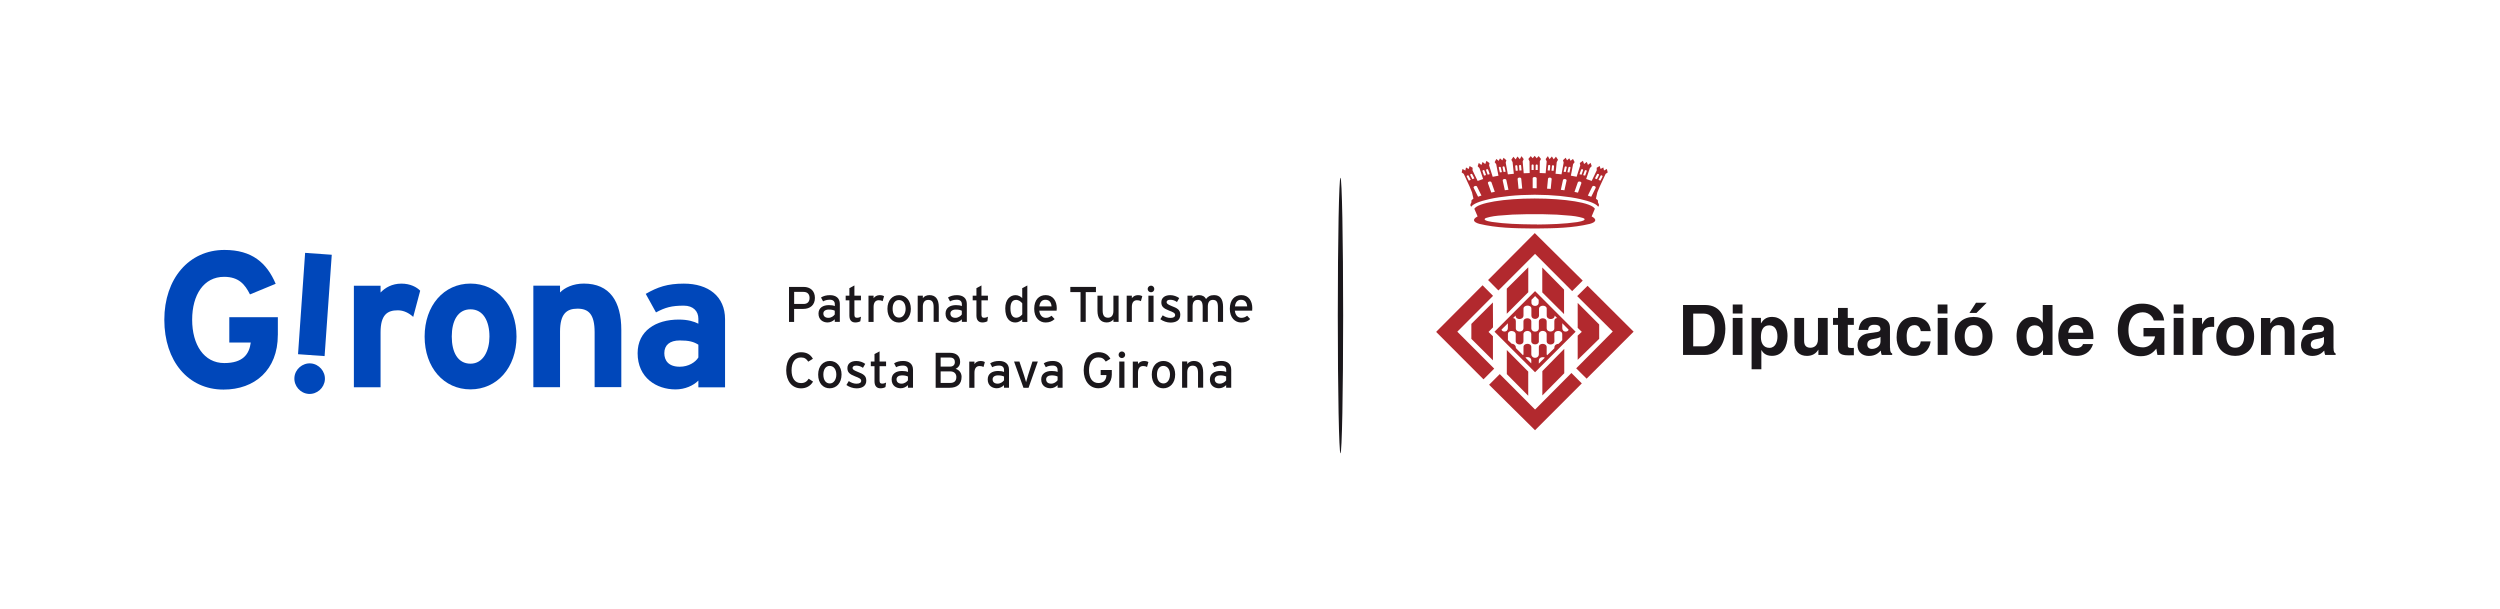 <?xml version="1.0" encoding="UTF-8"?>
<svg id="Capa_1" data-name="Capa 1" xmlns="http://www.w3.org/2000/svg" viewBox="0 0 607.06 147.95">
  <defs>
    <style>
      .cls-1, .cls-2 {
        fill: #1a171b;
      }

      .cls-1, .cls-2, .cls-3, .cls-4 {
        stroke-width: 0px;
      }

      .cls-2, .cls-3, .cls-4 {
        fill-rule: evenodd;
      }

      .cls-3 {
        fill: #b2292e;
      }

      .cls-4 {
        fill: #0047ba;
      }
    </style>
  </defs>
  <ellipse class="cls-1" cx="325.5" cy="76.62" rx=".65" ry="33.47"/>
  <path class="cls-4" d="M67.47,81.35v-4.32h-11.79v6.15h5.21c-.37,2.86-1.93,4.98-6.43,4.98-4.93,0-7.8-4.45-7.8-10.52s2.83-10.42,7.75-10.42c3.57,0,5.07,1.83,6.29,4.27l6.24-2.58c-2.16-5.07-5.73-8.22-12.44-8.22-8.59,0-14.6,6.95-14.6,16.96s5.78,16.95,14.37,16.95c7.61,0,13.19-4.79,13.19-13.24"/>
  <path class="cls-4" d="M71.49,91.69c-.14,2.02,1.43,3.82,3.44,3.96,2.02.14,3.81-1.43,3.96-3.45.14-2.01-1.43-3.81-3.44-3.96-2.01-.14-3.83,1.43-3.96,3.44M74.09,61.4l-1.72,24.61,6.45.46,1.74-24.61-6.47-.46Z"/>
  <path class="cls-4" d="M102.04,70.6c-.84-.89-2.44-1.73-4.56-1.73-2.3,0-3.95.99-5.07,2.16v-1.65h-6.48v24.66h6.48v-13.34c0-4.27,1.65-5.35,4.18-5.35,1.45,0,2.71.66,3.75,1.6l1.69-6.35Z"/>
  <path class="cls-4" d="M125.42,81.73c0-7.56-4.74-12.87-11.18-12.87s-11.13,5.31-11.13,12.87,4.7,12.82,11.13,12.82,11.18-5.26,11.18-12.82M118.85,81.73c0,3.43-1.51,6.58-4.6,6.58s-4.55-2.78-4.55-6.58,1.45-6.62,4.55-6.62,4.6,2.87,4.6,6.62"/>
  <path class="cls-4" d="M150.87,94.03v-13.9c0-6.95-2.82-11.27-9.1-11.27-2.59,0-4.65.99-5.78,2.16v-1.65h-6.48v24.65h6.48v-13.48c0-4.28,1.55-5.59,4.23-5.59s4.17,1.31,4.17,5.73v13.33h6.48Z"/>
  <path class="cls-4" d="M176.06,94.04v-16.53c0-5.55-4.04-8.64-10.01-8.64-3.99,0-6.38.84-9.25,2.49l2.49,4.5c2.25-1.21,3.8-1.64,6.76-1.64,2.34,0,3.53,1.41,3.53,3.15v1.23c-1.04-.52-2.49-1-4.75-1-5.59,0-10,2.73-10,8.17,0,5.97,4.6,8.79,9.2,8.79,2.31,0,4.36-.94,5.55-2.15v1.64h6.48ZM169.58,86.8c-.71,1.17-2.4,2.25-4.52,2.25-2.77,0-3.75-1.55-3.75-3.29,0-1.96,1.31-3.09,3.75-3.09,2.31,0,3.39.33,4.52,1.03v3.1Z"/>
  <path class="cls-2" d="M197.88,72.34c0-1.76-1.17-2.67-2.73-2.67h-3.56v8.5h1.24v-3.16h2.23c1.64,0,2.82-.92,2.82-2.67M196.58,72.34c0,.91-.48,1.47-1.45,1.47h-2.29v-2.93h2.29c.89,0,1.45.52,1.45,1.46"/>
  <path class="cls-2" d="M203.93,78.17v-4.36c0-1.44-.97-2.14-2.39-2.14-.89,0-1.58.19-2.18.57l.5.94c.49-.27,1-.4,1.65-.4.78,0,1.2.39,1.2,1.07v.48c-.35-.17-.82-.24-1.42-.24-1.44,0-2.54.64-2.54,2.06,0,1.56,1.18,2.15,2.2,2.15.7,0,1.32-.32,1.75-.76v.62h1.23ZM202.7,76.36c-.29.41-.87.82-1.54.82-.82,0-1.23-.43-1.23-1.06,0-.58.51-.95,1.32-.95.68,0,1.12.11,1.45.28v.91Z"/>
  <path class="cls-2" d="M209.05,76.91c-.24.13-.6.25-.93.25-.46,0-.65-.17-.65-.76v-3.47h1.59v-1.14h-1.59v-2.48l-1.22.66v1.82h-.9v1.14h.9v3.69c0,1.14.54,1.68,1.43,1.68.5,0,.93-.12,1.23-.29l.15-1.1Z"/>
  <path class="cls-2" d="M214.67,71.93c-.26-.16-.57-.26-1.08-.26-.63,0-1.17.32-1.46.74v-.61h-1.24v6.37h1.24v-3.64c0-1.08.47-1.63,1.25-1.63.42,0,.7.08.95.23l.33-1.19Z"/>
  <path class="cls-2" d="M221.17,74.96c0-2-1.22-3.29-2.85-3.29s-2.83,1.24-2.83,3.33,1.21,3.32,2.8,3.32,2.89-1.24,2.89-3.35M219.91,74.99c0,1.16-.62,2.13-1.58,2.13s-1.58-.77-1.58-2.16c0-1.27.58-2.1,1.53-2.1,1,0,1.63.83,1.63,2.14"/>
  <path class="cls-2" d="M227.96,78.17v-3.65c0-1.88-.79-2.86-2.27-2.86-.66,0-1.29.28-1.6.74v-.61h-1.25v6.37h1.25v-3.72c0-1.03.47-1.62,1.32-1.62s1.3.46,1.3,1.74v3.6h1.26Z"/>
  <path class="cls-2" d="M234.77,78.17v-4.36c0-1.44-.98-2.14-2.39-2.14-.89,0-1.58.19-2.18.57l.49.94c.5-.27,1-.4,1.66-.4.78,0,1.21.39,1.21,1.07v.48c-.35-.17-.82-.24-1.42-.24-1.44,0-2.54.64-2.54,2.06,0,1.56,1.17,2.15,2.21,2.15.7,0,1.31-.32,1.75-.76v.62h1.23ZM233.55,76.36c-.3.41-.87.82-1.54.82-.82,0-1.23-.43-1.23-1.06,0-.58.51-.95,1.32-.95.68,0,1.11.11,1.45.28v.91Z"/>
  <path class="cls-2" d="M239.89,76.91c-.22.13-.59.25-.92.25-.45,0-.65-.17-.65-.76v-3.47h1.57v-1.14h-1.57v-2.48l-1.22.66v1.82h-.91v1.14h.91v3.69c0,1.14.55,1.68,1.43,1.68.5,0,.91-.12,1.23-.29l.13-1.1Z"/>
  <path class="cls-2" d="M249.46,78.17v-8.85l-1.24.65v2.43c-.35-.39-.96-.73-1.61-.73-1.31,0-2.51,1.03-2.51,3.21,0,2.43,1.08,3.43,2.46,3.43.66,0,1.2-.32,1.66-.74v.6h1.24ZM248.23,76.34c-.32.41-.85.81-1.44.81-.92,0-1.43-.7-1.43-2.31,0-1.34.48-2.02,1.38-2.02.63,0,1.22.46,1.49.84v2.68Z"/>
  <path class="cls-2" d="M256.61,74.86c0-1.73-.88-3.2-2.69-3.2-1.65,0-2.79,1.17-2.79,3.33s1.27,3.32,2.75,3.32c.97,0,1.64-.3,2.2-.83l-.74-.81c-.43.32-.84.51-1.38.51-.78,0-1.47-.53-1.6-1.75h4.21c.02-.14.04-.35.04-.57M255.34,74.4h-2.96c.11-1.02.63-1.61,1.46-1.61,1.03,0,1.44.73,1.5,1.61"/>
  <polygon class="cls-2" points="266.12 70.93 266.12 69.67 259.9 69.67 259.9 70.93 262.38 70.93 262.38 78.16 263.64 78.16 263.64 70.93 266.12 70.93"/>
  <path class="cls-2" d="M271.62,78.17v-6.37h-1.26v3.72c0,1.04-.48,1.63-1.3,1.63s-1.31-.46-1.31-1.75v-3.61h-1.26v3.65c0,1.88.79,2.86,2.27,2.86.66,0,1.29-.29,1.61-.75v.61h1.26Z"/>
  <path class="cls-2" d="M277.38,71.93c-.26-.16-.57-.26-1.09-.26-.62,0-1.16.32-1.45.74v-.61h-1.25v6.37h1.25v-3.64c0-1.08.46-1.63,1.25-1.63.41,0,.69.08.95.23l.33-1.19Z"/>
  <path class="cls-2" d="M280.29,70.17c0-.45-.36-.81-.79-.81s-.82.37-.82.81.37.8.82.8.79-.36.79-.8M280.11,71.8h-1.25v6.37h1.25v-6.37Z"/>
  <path class="cls-2" d="M286.6,76.42c0-1.2-.72-1.59-2.15-2.13-.95-.38-1.17-.62-1.17-.92,0-.34.26-.58.87-.58s1.13.18,1.65.55l.54-.96c-.57-.41-1.36-.71-2.16-.71-1.28,0-2.18.6-2.18,1.74,0,1.01.5,1.47,1.88,2.01.92.35,1.47.58,1.47,1.07,0,.45-.38.71-1.16.71-.6,0-1.26-.22-1.86-.63l-.57.94c.64.48,1.59.82,2.45.82,1.25,0,2.39-.48,2.39-1.89"/>
  <path class="cls-2" d="M296.99,78.17v-3.65c0-1.88-.7-2.86-2.18-2.86-.99,0-1.5.36-1.95.94-.34-.61-.89-.94-1.74-.94-.66,0-1.2.28-1.53.74v-.61h-1.24v6.37h1.24v-3.72c0-1.03.39-1.62,1.23-1.62s1.22.46,1.22,1.74v3.6h1.25v-3.72c0-1.03.39-1.62,1.22-1.62s1.23.46,1.23,1.74v3.6h1.24Z"/>
  <path class="cls-2" d="M304.09,74.86c0-1.73-.86-3.2-2.67-3.2-1.65,0-2.79,1.17-2.79,3.33s1.26,3.32,2.75,3.32c.97,0,1.64-.3,2.19-.83l-.73-.81c-.42.32-.85.51-1.39.51-.78,0-1.47-.53-1.6-1.75h4.21c.01-.14.02-.35.02-.57M302.84,74.4h-2.97c.12-1.02.62-1.61,1.47-1.61,1.04,0,1.43.73,1.5,1.61"/>
  <path class="cls-2" d="M197.42,92.66l-1.05-.7c-.44.7-.98,1.06-1.87,1.06-1.48,0-2.29-1.2-2.29-3.1s.81-3.12,2.29-3.12c.87,0,1.32.33,1.76,1.02l1.13-.7c-.58-1.04-1.5-1.59-2.88-1.59-2.2,0-3.6,1.81-3.6,4.39s1.39,4.38,3.6,4.38c1.28,0,2.31-.59,2.91-1.63"/>
  <path class="cls-2" d="M204.35,90.94c0-1.99-1.22-3.29-2.84-3.29s-2.84,1.23-2.84,3.32,1.2,3.32,2.8,3.32,2.88-1.24,2.88-3.35M203.08,90.98c0,1.16-.62,2.13-1.57,2.13s-1.58-.77-1.58-2.16c0-1.26.59-2.1,1.53-2.1,1,0,1.62.85,1.62,2.14"/>
  <path class="cls-2" d="M210.35,92.41c0-1.2-.73-1.59-2.14-2.14-.96-.38-1.19-.6-1.19-.92s.27-.57.88-.57,1.12.18,1.65.54l.55-.96c-.57-.42-1.36-.7-2.15-.7-1.28,0-2.18.59-2.18,1.73,0,1,.5,1.47,1.87,2,.93.36,1.48.59,1.48,1.07,0,.45-.38.71-1.16.71-.61,0-1.27-.23-1.86-.63l-.57.95c.65.47,1.58.81,2.44.81,1.25,0,2.39-.48,2.39-1.89"/>
  <path class="cls-2" d="M215.16,92.9c-.23.13-.59.25-.93.25-.46,0-.65-.16-.65-.76v-3.47h1.58v-1.13h-1.58v-2.47l-1.23.65v1.82h-.9v1.13h.9v3.68c0,1.14.55,1.69,1.44,1.69.49,0,.92-.12,1.22-.3l.15-1.09Z"/>
  <path class="cls-2" d="M221.7,94.16v-4.37c0-1.44-.98-2.14-2.4-2.14-.9,0-1.57.19-2.19.57l.49.95c.5-.28,1-.4,1.67-.4.77,0,1.2.38,1.2,1.07v.48c-.35-.16-.82-.24-1.42-.24-1.44,0-2.54.64-2.54,2.05,0,1.57,1.18,2.15,2.21,2.15.69,0,1.3-.32,1.75-.76v.63h1.23ZM220.47,92.35c-.3.4-.88.81-1.54.81-.82,0-1.23-.43-1.23-1.06,0-.58.52-.95,1.31-.95.69,0,1.12.12,1.46.28v.91Z"/>
  <path class="cls-2" d="M233.5,91.55c0-1.18-.77-1.79-1.44-1.98.62-.31,1.08-.84,1.08-1.7,0-1.43-.96-2.2-2.45-2.2h-3.49v8.49h3.38c1.85,0,2.91-.89,2.91-2.61M231.87,87.94c0,.55-.34,1.08-1.18,1.08h-2.28v-2.2h2.28c.86,0,1.18.48,1.18,1.12M232.22,91.59c0,.84-.42,1.4-1.54,1.4h-2.27v-2.81h2.31c.96,0,1.51.53,1.51,1.41"/>
  <path class="cls-2" d="M239.14,87.92c-.26-.16-.57-.26-1.07-.26-.63,0-1.17.31-1.45.74v-.6h-1.26v6.37h1.26v-3.65c0-1.08.45-1.64,1.25-1.64.41,0,.69.08.95.23l.33-1.2Z"/>
  <path class="cls-2" d="M245.01,94.16v-4.37c0-1.44-.97-2.14-2.39-2.14-.89,0-1.57.19-2.18.57l.49.95c.5-.28,1.01-.4,1.66-.4.78,0,1.21.38,1.21,1.07v.48c-.35-.16-.83-.24-1.42-.24-1.45,0-2.54.64-2.54,2.05,0,1.57,1.18,2.15,2.2,2.15.7,0,1.32-.32,1.75-.76v.63h1.22ZM243.8,92.35c-.3.4-.88.81-1.55.81-.82,0-1.22-.43-1.22-1.06,0-.58.51-.95,1.31-.95.68,0,1.12.12,1.46.28v.91Z"/>
  <path class="cls-2" d="M252.03,87.79h-1.33l-1.1,3.45c-.19.63-.36,1.22-.44,1.57-.08-.35-.26-.95-.47-1.57l-1.15-3.45h-1.3l2.28,6.37h1.24l2.25-6.37Z"/>
  <path class="cls-2" d="M258.02,94.16v-4.37c0-1.44-.97-2.14-2.38-2.14-.9,0-1.58.19-2.19.57l.49.95c.5-.28,1-.4,1.67-.4.77,0,1.2.38,1.2,1.07v.48c-.35-.16-.82-.24-1.43-.24-1.44,0-2.55.64-2.55,2.05,0,1.57,1.19,2.15,2.23,2.15.69,0,1.3-.32,1.75-.76v.63h1.22ZM256.8,92.35c-.3.4-.88.81-1.54.81-.83,0-1.23-.43-1.23-1.06,0-.58.52-.95,1.32-.95.69,0,1.11.12,1.46.28v.91Z"/>
  <path class="cls-2" d="M269.97,90.83v-.99h-2.7v1.23h1.39v.03c0,1-.55,1.91-1.93,1.91-1.48,0-2.29-1.21-2.29-3.11s.81-3.11,2.29-3.11c.87,0,1.33.32,1.78,1.01l1.12-.69c-.58-1.04-1.51-1.59-2.89-1.59-2.19,0-3.59,1.81-3.59,4.38s1.4,4.38,3.59,4.38c1.9,0,3.24-1.27,3.24-3.46"/>
  <path class="cls-2" d="M273.22,86.16c0-.45-.36-.82-.8-.82s-.8.36-.8.82c0,.43.36.79.8.79s.8-.37.8-.79M273.04,87.79h-1.26v6.37h1.26v-6.37Z"/>
  <path class="cls-2" d="M278.86,87.92c-.26-.16-.57-.26-1.08-.26-.63,0-1.17.31-1.45.74v-.6h-1.26v6.37h1.26v-3.65c0-1.08.45-1.64,1.25-1.64.41,0,.69.08.95.23l.33-1.2Z"/>
  <path class="cls-2" d="M285.36,90.94c0-1.99-1.21-3.29-2.84-3.29s-2.84,1.23-2.84,3.32,1.21,3.32,2.8,3.32,2.88-1.24,2.88-3.35M284.1,90.98c0,1.16-.61,2.13-1.57,2.13s-1.59-.77-1.59-2.16c0-1.26.59-2.1,1.54-2.1,1.01,0,1.63.85,1.63,2.14"/>
  <path class="cls-2" d="M292.16,94.16v-3.66c0-1.87-.78-2.85-2.27-2.85-.65,0-1.28.27-1.6.74v-.61h-1.25v6.37h1.25v-3.73c0-1.04.47-1.63,1.31-1.63s1.31.46,1.31,1.74v3.61h1.25Z"/>
  <path class="cls-2" d="M298.97,94.16v-4.37c0-1.44-.97-2.14-2.39-2.14-.9,0-1.58.19-2.19.57l.49.95c.49-.28,1-.4,1.67-.4.77,0,1.2.38,1.2,1.07v.48c-.35-.16-.83-.24-1.42-.24-1.44,0-2.54.64-2.54,2.05,0,1.57,1.18,2.15,2.2,2.15.7,0,1.31-.32,1.75-.76v.63h1.23ZM297.74,92.35c-.3.4-.87.81-1.54.81-.83,0-1.23-.43-1.23-1.06,0-.58.52-.95,1.31-.95.68,0,1.12.12,1.46.28v.91Z"/>
  <g>
    <path class="cls-3" d="M361.59,93.43l2.59-2.59,8.57,8.61,8.83-8.88,2.52,2.53-11.36,11.37M371.09,96.1l-5.2-5.26v-5.85s5.2,5.24,5.2,5.24v5.88ZM374.52,96.03v-5.92s5.32-5.41,5.32-5.41v5.93l-5.32,5.39ZM348.77,80.62s0-.07.02-.1l11.21-11.25,2.55,2.57-8.68,8.7,8.96,8.97-2.6,2.6-11.47-11.49ZM385.27,91.95l-2.53-2.51,8.88-8.94-8.64-8.6,2.52-2.5,11.18,11.14-11.41,11.41ZM357.28,82.28v-3.63l5.23-5.21.03,6.05-1.09,1.11,1.07,1.05v5.85l-5.24-5.22ZM383.1,81.49l1-.91-1-.97v-6.06l5.22,5.24v3.48s-5.22,5.11-5.22,5.11v-5.89ZM366.15,79.7v-1.2l-1.55,1.54c.1.57,1.48.79,1.55-.34M371.82,88.25l.02-.69c.02-1.05-1.39-.9-1.42-.72l1.4,1.4ZM373.71,76.56v-1.6c.05-.96,1.85-.97,1.87-.02v1.68c.01,1.14,1.92,1.14,1.94.02l.58.59c-.41.01-.66.28-.67.74v1.76c.02.98-1.8,1.09-1.86-.02v-1.66c-.03-1.03-1.88-1-1.9-.02v1.68c0,.56-.49.84-.96.82h0c-.44-.03-.86-.3-.87-.83v-1.68c-.03-.97-1.89-1-1.91.03v1.66c-.06,1.11-1.89,1-1.85.02v-1.76c-.03-.47-.27-.72-.68-.72l.62-.62c0,1.13,1.89,1.13,1.92-.02v-1.67c.02-.94,1.88-1,1.92-.03v1.67c0,1.2,1.85,1.12,1.86-.03M373.67,82.82v-1.64c.03-1.13,1.87-1.08,1.9-.02v1.69c.01,1.07,1.88,1.07,1.88,0l-.02-1.66c-.05-1.12,1.98-1.1,1.92.02v1.39l-.9.89c-.42.02-.91.2-1.01.79v.27s-1.75,1.71-1.75,1.71c-.07-.06-.09-.13-.12-.22v-1.74c.03-1.02-1.9-1.12-1.9-.03v1.72c0,.62-.49.92-.96.9h0c-.45-.02-.87-.33-.87-.9v-1.73c-.01-1.09-1.95-.99-1.9.03v1.74c-.03.09-.05.16-.12.23l-1.74-1.75v-.22c-.1-.58-.59-.82-1.01-.83l-.91-.87v-1.39c-.04-1.17,1.89-1.03,1.89,0v1.63c0,1.08,1.88,1.09,1.88.01v-1.69c.03-1.02,1.88-1.1,1.9.03v1.64c-.01,1.07,1.87,1.08,1.85,0M372.76,71.89l.87.9v.69c0,1.08-1.76,1.07-1.76,0v-.68l.89-.9ZM373.66,88.29v-.72c0-1.04,1.41-.89,1.45-.71l-1.45,1.43ZM379.36,79.71v-1.22s1.54,1.56,1.54,1.56c-.09.58-1.48.79-1.54-.34M379.79,76.27l-5.29-5.27v-6.05l5.29,5.37v5.95ZM365.89,70.08l5.21-5.18v6.06l-5.22,5.23v-6.11ZM372.75,61.64l-8.9,8.89-2.51-2.53,11.34-11.4,11.64,11.54-2.56,2.55-9.02-9.05ZM372.75,70.69l9.85,9.86-9.85,9.84-9.85-9.84,9.85-9.86ZM373.24,54.52c3.3-.04,6.55-.13,9.74-.59.33-.08.66-.14.98-.2.27-.09.63-.19.76-.33.03-.03.04-.06.05-.09,0-.28-.18-.28-.43-.39-.54-.16-1.17-.3-1.8-.4-.33-.05-.68-.09-1.03-.13-1.16-.09-2.32-.18-3.48-.27-1.08-.05-2.17-.07-3.25-.1h-2.04s-.19-.01-.19-.01h-1.19s-.06.01-.08.01h-.77c-1.09.02-2.17.05-3.24.09-1.17.08-2.34.18-3.49.26-.35.04-.69.08-1.05.13-.63.09-1.25.24-1.79.4-.25.1-.43.12-.43.4,0,.03.03.05.05.08.13.13.47.24.75.32.33.05.65.13.98.19,3.2.47,6.44.56,9.75.6h.94s.12,0,.12,0h.13M372.74,48.2h0c3.49,0,6.98.25,9.67.69,2.61.43,4.48,1.06,4.89,1.84-.01.01-.03.01-.05.02l-.76,1.8c1.36.71,1.09,1.39-.42,1.81-4.16,1-8.53,1.08-12.82,1.12h-1.21c-4.29-.04-8.66-.12-12.81-1.12-1.52-.42-1.79-1.1-.43-1.81l-.77-1.79s-.02-.02-.05-.02c.42-.78,2.28-1.4,4.9-1.84,2.69-.45,6.17-.7,9.67-.7h.19ZM371.9,40.17c0-.33.51-.33.51,0v1.11h-.51v-1.11M373.4,40.18c0-.33-.51-.34-.51,0v1.1h.51c0-.37,0-.74,0-1.1M377.35,40.38c.03-.33-.48-.38-.5-.04-.04.37-.08.73-.11,1.11.17,0,.34.02.51.03.04-.36.07-.74.11-1.1M376.43,40.3c.03-.32-.48-.37-.51-.03-.04.36-.07.73-.11,1.11.17,0,.35.02.52.03.03-.37.06-.74.1-1.11M376.78,43.48c.04-.42-.85-.5-.89-.06-.08.8-.15,1.59-.23,2.39.3.02.59.03.89.06.07-.8.16-1.58.23-2.38M381.35,40.78c.06-.33-.43-.39-.5-.06-.08.37-.16.73-.25,1.1.17.02.34.04.5.06.08-.36.16-.73.24-1.1M380.44,40.67c.07-.32-.44-.39-.5-.05-.09.36-.17.73-.25,1.09.16.02.34.04.5.06.08-.36.16-.73.24-1.1M380.4,43.85c.09-.42-.79-.54-.88-.11-.17.79-.34,1.58-.51,2.36.29.04.58.08.87.1.17-.78.34-1.56.52-2.34M385.29,41.61c.11-.31-.37-.44-.49-.13-.12.35-.25.71-.37,1.05.16.04.33.08.48.12.12-.35.25-.7.37-1.05M384.4,41.38c.11-.32-.38-.44-.49-.12-.12.35-.25.7-.37,1.05.16.04.33.08.49.12.12-.35.24-.7.36-1.05M383.99,44.49c.12-.4-.72-.6-.87-.19-.27.77-.54,1.54-.8,2.3.29.06.57.12.85.18.27-.75.54-1.52.82-2.29M389.11,42.91c.14-.29-.33-.5-.47-.2-.17.32-.33.64-.49.97.16.06.32.13.47.19.16-.32.33-.65.5-.96M388.25,42.55c.15-.29-.32-.49-.47-.2-.16.33-.33.65-.49.97.16.07.32.13.47.2.17-.32.34-.65.49-.97M387.46,45.63c.18-.38-.63-.7-.83-.3-.35.72-.71,1.44-1.06,2.16.27.09.55.2.82.29.36-.71.71-1.43,1.07-2.14M388.06,50.22c.41-.43.11-.76-.02-1.02l-.05-.57-.46-.39.33-1.5.6-1.45,1.42-3.06.51-.36-.21-.84-.69.37-.17-.74-.66.37-.22-.72-.73.43.02.62-1.23,2.57-1.34-.47.9-2.65.45-.47-.28-.79-.64.5-.28-.73-.66.51-.28-.79-.76.55.11.57-.88,2.76-1.4-.26.55-2.81.37-.48-.4-.78-.58.46-.32-.61-.55.5-.32-.64-.66.6.16.6-.52,2.83-1.45-.14.29-2.83.31-.56-.5-.76-.54.65-.45-.7-.57.66-.4-.74-.54.72.25.57-.25,2.87-1.45-.06.04-2.87.28-.54-.57-.7-.47.53-.42-.51-.06-.05h-.01s-.02-.02-.02-.02l-.04.06-.43.51-.47-.52-.58.7.28.55.04,2.87-1.45.05-.25-2.87.25-.57-.54-.71-.4.74-.57-.66-.45.71-.54-.65-.5.74.3.57.3,2.83-1.45.14-.52-2.84.16-.59-.68-.6-.3.63-.57-.49-.32.61-.57-.46-.4.78.37.48.55,2.81-1.4.26-.87-2.76.1-.57-.75-.54-.29.78-.65-.51-.28.73-.64-.49-.27.79.44.47.89,2.64-1.33.47-1.25-2.58.03-.62-.74-.42-.21.72-.66-.37-.17.74-.68-.38-.2.84.51.36,1.41,3.05.59,1.44.34,1.51-.46.39-.04.56c-.13.27-.44.59-.03,1.03.4-.68,1.99-1.33,4.38-1.86,1.39-.32,3.06-.57,4.9-.76,1.86-.19,3.89-.29,6.02-.3h.02s.2,0,.2,0c2.13.01,4.17.11,6.02.29,1.85.19,3.52.44,4.91.76,2.38.53,3.98,1.19,4.37,1.86M372.56,42.98v.02s.1-.02.15,0h.04c.2,0,.39.12.39.31,0,.81,0,1.59,0,2.4h-.39s-.58-.01-.58-.01v-2.39c0-.19.19-.3.39-.32M367.94,40.37c-.03-.33.48-.37.51-.04.03.37.07.74.11,1.1-.18.02-.35.03-.51.05-.03-.37-.07-.74-.11-1.11M368.87,40.3c-.03-.32.47-.37.5-.03.03.36.06.74.1,1.11-.16,0-.34.02-.51.03-.04-.37-.07-.74-.1-1.1M368.51,43.47c-.03-.42.85-.5.89-.07.07.8.15,1.6.23,2.39-.3.02-.6.04-.89.06-.08-.8-.15-1.58-.23-2.38M363.94,40.78c-.06-.33.43-.39.51-.07.08.37.15.73.25,1.09-.17.02-.34.04-.5.06-.08-.36-.16-.73-.25-1.09M364.86,40.67c-.07-.32.44-.4.5-.06.09.37.16.73.24,1.08-.16.03-.33.05-.5.07-.07-.36-.15-.73-.23-1.09M364.9,43.85c-.09-.42.79-.55.88-.12.17.8.34,1.58.51,2.36-.29.03-.58.07-.88.1-.17-.78-.35-1.56-.52-2.34M360,41.59c-.11-.31.37-.44.48-.12.12.35.25.71.37,1.05-.16.04-.33.08-.49.12-.13-.35-.25-.7-.37-1.05M360.88,41.38c-.11-.32.39-.45.49-.13.13.35.25.7.37,1.04-.16.04-.33.09-.49.13-.13-.35-.25-.7-.38-1.04M361.31,44.49c-.13-.41.71-.61.86-.2.26.77.53,1.53.8,2.29-.29.07-.57.13-.85.18-.27-.76-.54-1.52-.81-2.28M356.18,42.91c-.14-.29.33-.49.47-.2.16.32.33.64.49.96-.15.06-.32.13-.47.2-.16-.32-.33-.65-.49-.96M357.04,42.55c-.14-.29.32-.49.47-.2.17.33.33.65.5.97-.16.06-.32.12-.48.19-.17-.32-.33-.64-.49-.96M357.84,45.62c-.19-.37.64-.69.82-.3.36.72.71,1.44,1.07,2.16-.29.1-.55.19-.82.29-.36-.71-.71-1.43-1.07-2.15"/>
    <path class="cls-1" d="M408.67,74.06h5.36c4.08,0,4.93,3.48,4.93,5.77,0,2.6-1.03,6.36-5.03,6.36h-5.25v-12.13ZM411.15,84.09h2.46c2.06,0,2.76-2.08,2.76-4.07,0-3.59-1.71-3.87-2.79-3.87h-2.43v7.94Z"/>
    <path class="cls-1" d="M423.12,76.13h-2.37v-2.19h2.37v2.19ZM423.12,86.18h-2.37v-8.98h2.37v8.98Z"/>
    <path class="cls-1" d="M427.59,78.49h.04c.44-.71,1.1-1.54,2.69-1.54,1.97,0,3.73,1.52,3.73,4.63,0,2.47-1.11,4.83-3.78,4.83-1.65,0-2.25-.9-2.54-1.39h-.03v4.64h-2.37v-12.48h2.27v1.3ZM429.67,84.47c1.52,0,1.94-1.65,1.94-2.71,0-1.43-.51-2.76-2.01-2.76-1.62,0-2.01,1.46-2.01,2.89,0,1.33.57,2.58,2.08,2.58"/>
    <path class="cls-1" d="M443.82,86.18h-2.27v-1.26h-.03c-.55.95-1.49,1.5-2.75,1.5-1.76,0-3.05-1.02-3.05-3.31v-5.91h2.36v5.58c0,1.38.81,1.66,1.54,1.66.78,0,1.82-.45,1.82-2.05v-5.19h2.37v8.98Z"/>
    <path class="cls-1" d="M448.69,77.2h1.47v1.69h-1.47v4.88c0,.52.01.73.97.73.15,0,.32-.02.5-.03v1.79c-.38.01-.75.02-1.13.02h-.31c-2.04,0-2.41-.77-2.41-1.93v-5.46h-1.21v-1.69h1.21v-2.43h2.37v2.43Z"/>
    <path class="cls-1" d="M458.95,84.43c0,1.06.23,1.3.52,1.4v.36h-2.55c-.14-.42-.17-.56-.22-1.06-.54.56-1.3,1.3-2.91,1.3-1.36,0-2.74-.76-2.74-2.62,0-1.75,1.11-2.65,2.62-2.87l2.13-.32c.36-.05.82-.2.82-.71,0-1-.94-1.05-1.56-1.05-1.18,0-1.38.73-1.45,1.25h-2.29c.27-2.76,2.18-3.14,4.03-3.14,1.26,0,3.58.38,3.58,2.6v4.87ZM456.63,81.81c-.24.18-.63.33-1.61.49-.88.15-1.6.37-1.6,1.35,0,.82.64,1.08,1.1,1.08,1.05,0,2.11-.67,2.11-1.77v-1.15Z"/>
    <path class="cls-1" d="M468.79,82.91c-.08.93-.81,3.51-4.1,3.51s-4.15-2.58-4.15-4.48c0-2.9,1.27-4.98,4.31-4.98,1.42,0,3.75.64,3.97,3.45h-2.4c-.11-.58-.45-1.46-1.45-1.46h-.12c-1.48,0-1.87,1.49-1.87,2.6,0,.98.03,2.92,1.82,2.92,1.2,0,1.6-1.15,1.6-1.57h2.4Z"/>
    <path class="cls-1" d="M472.89,76.13h-2.37v-2.19h2.37v2.19ZM472.89,86.18h-2.37v-8.98h2.37v8.98Z"/>
    <path class="cls-1" d="M479.24,86.42c-2.42,0-4.59-1.49-4.59-4.73s2.17-4.73,4.59-4.73,4.59,1.49,4.59,4.73-2.17,4.73-4.59,4.73M479.24,78.95c-1.83,0-2.17,1.59-2.17,2.74s.35,2.74,2.17,2.74,2.16-1.59,2.16-2.74-.35-2.74-2.16-2.74M479.94,75.98h-1.71l1.59-2.47h2.6l-2.48,2.47Z"/>
    <path class="cls-1" d="M498.4,86.18h-2.32v-1.13h-.03c-.57,1.01-1.62,1.37-2.6,1.37-2.67,0-3.78-2.37-3.78-4.83,0-3.11,1.75-4.63,3.73-4.63,1.52,0,2.23.82,2.6,1.41h.03v-4.31h2.37v12.13ZM494.04,84.47c1.5,0,2.09-1.25,2.09-2.58,0-1.43-.4-2.89-2.03-2.89-1.51,0-2.02,1.33-2.02,2.76,0,1.06.43,2.71,1.95,2.71"/>
    <path class="cls-1" d="M508.23,83.55c-.62,2.16-2.42,2.87-3.96,2.87-2.53,0-4.47-1.21-4.47-4.92,0-1.08.37-4.54,4.31-4.54,1.77,0,4.22.84,4.22,4.95v.42h-6.17c.08.68.21,2.2,2.12,2.2.66,0,1.33-.33,1.52-.98h2.44ZM505.9,80.8c-.14-1.46-1.06-1.9-1.83-1.9-1.12,0-1.7.71-1.84,1.9h3.67Z"/>
    <path class="cls-1" d="M520.49,79.65h5.07v6.53h-1.69l-.26-1.52c-.64.75-1.57,1.84-3.78,1.84-2.92,0-5.58-2.09-5.58-6.35,0-3.3,1.83-6.42,5.89-6.42h.04c3.72,0,5.19,2.42,5.32,4.09h-2.53c0-.48-.86-1.99-2.65-1.99s-3.48,1.25-3.48,4.35c0,3.31,1.81,4.17,3.53,4.17.55,0,2.41-.22,2.94-2.67h-2.82v-2.04Z"/>
    <path class="cls-1" d="M530.19,76.13h-2.37v-2.19h2.37v2.19ZM530.19,86.18h-2.37v-8.98h2.37v8.98Z"/>
    <path class="cls-1" d="M532.44,77.2h2.26v1.55h.04c.49-.91,1.03-1.79,2.46-1.79.15,0,.31.02.45.03v2.4c-.2-.04-.45-.04-.68-.04-1.84,0-2.17,1.15-2.17,2.14v4.69h-2.37v-8.98Z"/>
    <path class="cls-1" d="M542.77,86.42c-2.42,0-4.6-1.49-4.6-4.73s2.18-4.73,4.6-4.73,4.59,1.49,4.59,4.73-2.18,4.73-4.59,4.73M542.77,78.95c-1.83,0-2.16,1.59-2.16,2.74s.34,2.74,2.16,2.74,2.16-1.59,2.16-2.74-.34-2.74-2.16-2.74"/>
    <path class="cls-1" d="M557.15,86.18h-2.37v-5.46c0-.66-.03-1.77-1.54-1.77-1.05,0-1.86.71-1.86,2.08v5.16h-2.36v-8.98h2.27v1.31h.03c.33-.54.99-1.56,2.7-1.56s3.13,1.04,3.13,3.01v6.22Z"/>
    <path class="cls-1" d="M566.63,84.43c0,1.06.24,1.3.52,1.4v.36h-2.55c-.14-.42-.17-.56-.22-1.06-.54.56-1.3,1.3-2.91,1.3-1.34,0-2.73-.76-2.73-2.62,0-1.75,1.11-2.65,2.62-2.87l2.12-.32c.38-.05.84-.2.84-.71,0-1-.95-1.05-1.56-1.05-1.18,0-1.38.73-1.45,1.25h-2.28c.27-2.76,2.17-3.14,4.02-3.14,1.27,0,3.58.38,3.58,2.6v4.87ZM564.32,81.81c-.24.18-.63.33-1.61.49-.88.15-1.6.37-1.6,1.35,0,.82.64,1.08,1.1,1.08,1.05,0,2.11-.67,2.11-1.77v-1.15Z"/>
  </g>
</svg>